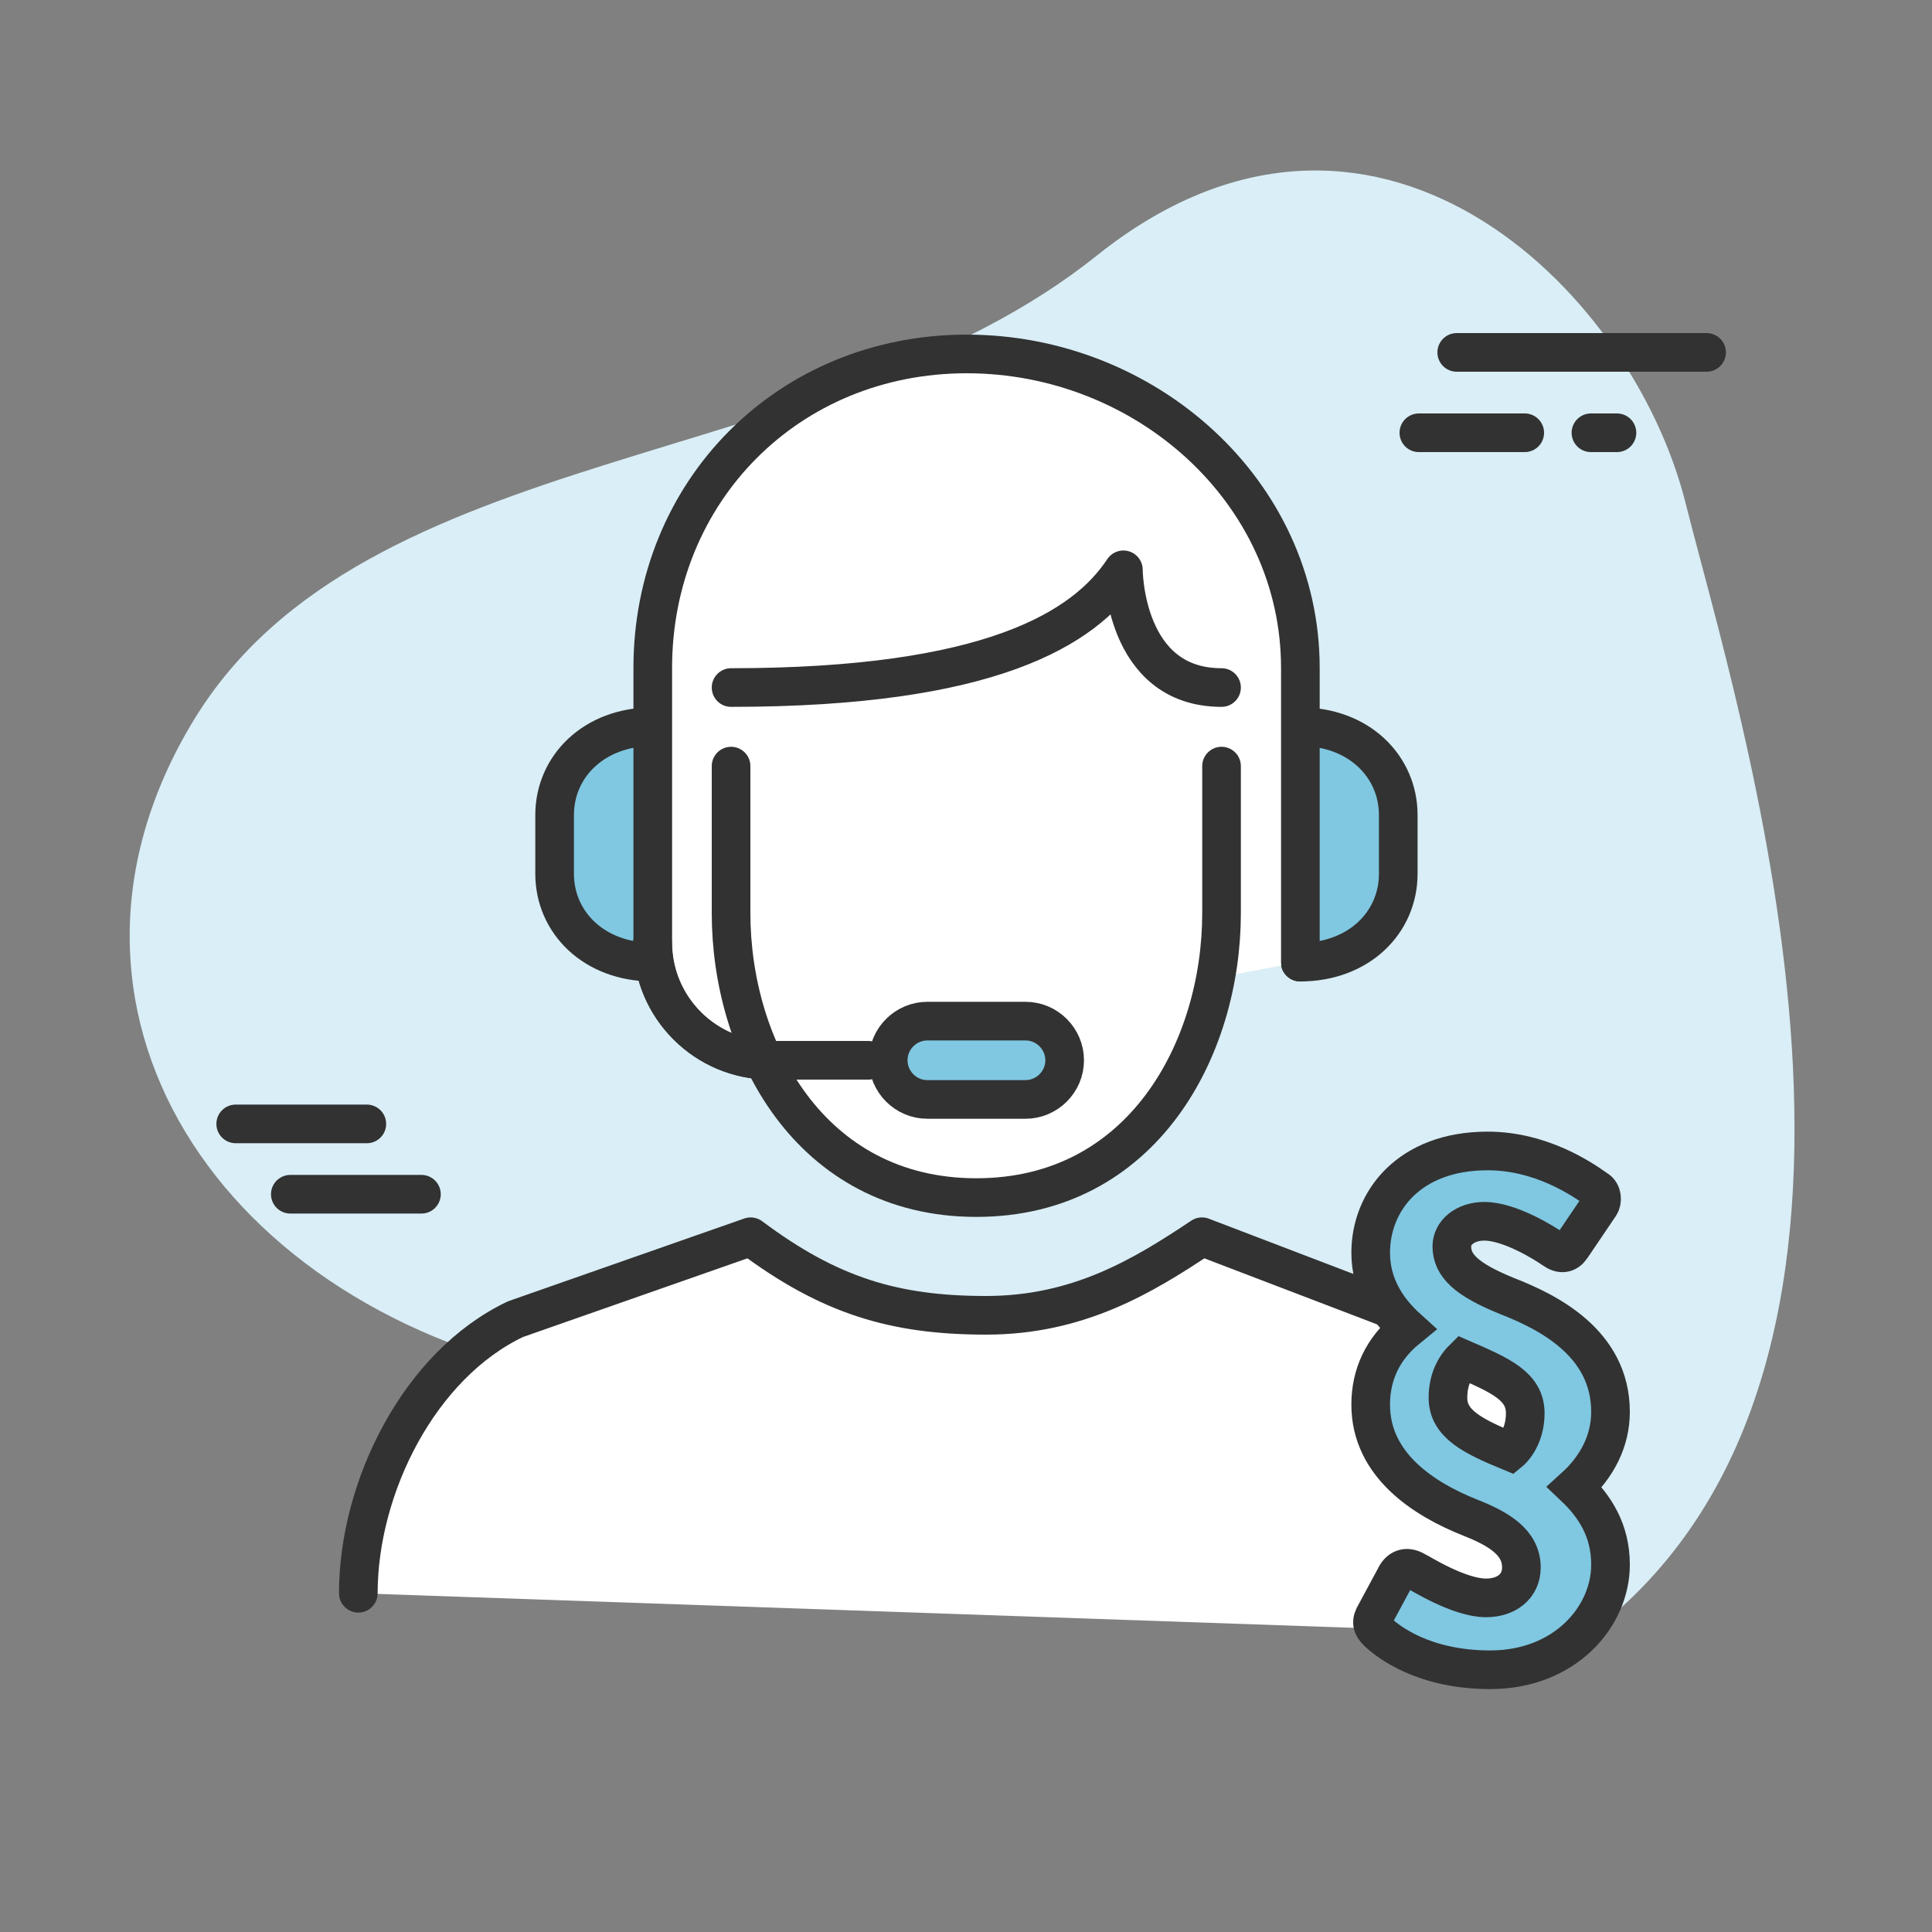 <?xml version="1.0" encoding="utf-8"?>
<!-- Generator: Adobe Illustrator 27.1.1, SVG Export Plug-In . SVG Version: 6.00 Build 0)  -->
<svg version="1.1" xmlns="http://www.w3.org/2000/svg" xmlns:xlink="http://www.w3.org/1999/xlink" x="0px" y="0px"
	 viewBox="0 0 75 75" style="enable-background:new 0 0 75 75;" xml:space="preserve">
<rect x="0" y="0" width="75" height="75" fill="#808080" stroke="none"/>
<style type="text/css">
	.st0{fill:#D9EEF6;}
	.st1{fill:#FFFFFF;stroke:#323232;stroke-width:1.5;stroke-miterlimit:10;}
	.st2{fill:#FFFFFF;stroke:#323232;stroke-width:1.5;stroke-linecap:round;stroke-linejoin:round;}
	.st3{fill:none;stroke:#323232;stroke-width:1.5;stroke-linecap:round;stroke-linejoin:round;}
	.st4{fill:#FFFFFF;}
	.st5{fill:#80C7E1;}
	.st6{fill:#80C7E1;stroke:#323232;stroke-width:1.5;stroke-linecap:round;stroke-linejoin:round;stroke-miterlimit:10;}
	.st7{fill:none;stroke:#323232;stroke-width:1.5;stroke-linecap:round;stroke-linejoin:round;stroke-miterlimit:10;}
	.st8{fill:#323232;stroke:#323232;stroke-width:1.5;stroke-linecap:round;stroke-linejoin:round;}
	.st9{fill:#FFFFFF;stroke:#323232;stroke-width:1.5;stroke-linecap:round;stroke-miterlimit:10;}
	.st10{fill:#80C7E1;stroke:#323232;stroke-width:1.5;stroke-linecap:round;stroke-linejoin:round;}
	.st11{fill:none;stroke:#323232;stroke-width:1.5;stroke-linecap:round;stroke-miterlimit:10;}
	.st12{fill:#FFFFFF;stroke:#323232;stroke-width:1.5;stroke-linecap:round;stroke-linejoin:round;stroke-miterlimit:10;}
	.st13{fill:none;}
	.st14{fill:#FFFFFF;stroke:#333333;stroke-width:1.5;stroke-linecap:round;stroke-linejoin:round;stroke-miterlimit:10;}
	.st15{fill:#80A7C3;}
	.st16{fill:none;stroke:#000000;stroke-width:1.367;stroke-linecap:round;stroke-linejoin:round;stroke-miterlimit:10;}
	.st17{fill:#FFFFFF;stroke:#1D1D1B;stroke-width:1.5;stroke-miterlimit:10;}
	.st18{fill:#1D1D1B;}
	.st19{fill:none;stroke:#1D1D1B;stroke-width:1.5;stroke-linecap:round;stroke-linejoin:round;stroke-miterlimit:10;}
	.st20{fill:#323232;}
	.st21{fill:#323232;stroke:#323232;stroke-width:0.5;stroke-linecap:round;stroke-linejoin:round;stroke-miterlimit:10;}
	.st22{fill:none;stroke:#1D1D1B;stroke-width:1.5;stroke-linecap:round;stroke-miterlimit:10;}
	.st23{fill:#FFFFFF;stroke:#323232;stroke-miterlimit:10;}
	.st24{fill:#80C7E1;stroke:#323232;stroke-width:1.5;stroke-miterlimit:10;}
	.st25{fill:none;stroke:#323232;stroke-width:1.5;stroke-miterlimit:10;}
	.st26{fill:#80C7E1;stroke:#323232;stroke-width:1.406;stroke-miterlimit:10;}
	.st27{fill:#FFFFFF;stroke:#323232;stroke-width:1.406;stroke-miterlimit:10;}
	.st28{fill:#80C7E1;stroke:#333333;stroke-width:1.412;stroke-linecap:round;stroke-linejoin:round;stroke-miterlimit:10;}
	.st29{fill:#80C7E1;stroke:#1D1D1B;stroke-width:1.5;stroke-linecap:round;stroke-linejoin:round;stroke-miterlimit:10;}
	.st30{fill:#FFFFFF;stroke:#1D1D1B;stroke-width:1.5;stroke-linecap:round;stroke-linejoin:round;stroke-miterlimit:10;}
	.st31{fill:#323232;stroke:#323232;stroke-width:0.5;}
	.st32{fill-rule:evenodd;clip-rule:evenodd;fill:#323232;}
	.st33{fill:#80A7C3;stroke:#323232;stroke-miterlimit:10;}
	.st34{fill:none;stroke:#323232;stroke-width:1.386;stroke-linecap:round;stroke-linejoin:round;stroke-miterlimit:10;}
	.st35{fill:none;stroke:#323232;stroke-width:1.327;stroke-linecap:round;stroke-linejoin:round;stroke-miterlimit:10;}
	.st36{fill:#FFFFFF;stroke:#E30613;stroke-width:2.603;stroke-miterlimit:10;}
	.st37{fill:#E30613;stroke:#E30613;stroke-width:1.5;stroke-miterlimit:10;}
	.st38{fill:#FFFFFF;stroke:#000000;stroke-width:1.5;stroke-linecap:round;stroke-linejoin:round;stroke-miterlimit:10;}
	.st39{fill:#80C7E1;stroke:#000000;stroke-width:1.5;stroke-linecap:round;stroke-linejoin:round;stroke-miterlimit:10;}
	.st40{fill:none;stroke:#313131;stroke-width:1.5;stroke-linecap:round;stroke-linejoin:round;stroke-miterlimit:10;}
	.st41{fill:none;stroke:#323232;stroke-width:1.5;stroke-linecap:round;stroke-linejoin:round;stroke-dasharray:3.138,3.138;}
	.st42{fill:#FFFFFF;stroke:#333333;stroke-width:1.412;stroke-linecap:round;stroke-linejoin:round;stroke-miterlimit:10;}
	.st43{fill:#FFFFFF;stroke:#323232;stroke-linecap:round;stroke-linejoin:round;stroke-miterlimit:10;}
	.st44{fill:#323232;stroke:#323232;stroke-width:0.5;stroke-miterlimit:10;}
	.st45{fill:none;stroke:#323232;stroke-width:1.344;stroke-linecap:round;stroke-linejoin:round;stroke-miterlimit:10;}
	.st46{fill:#FFFFFF;stroke:#E30613;stroke-width:2.5;stroke-miterlimit:10;}
	.st47{fill:#E30613;stroke:#E30613;stroke-miterlimit:10;}
	.st48{fill:#FAD643;}
	.st49{fill:#FAD643;stroke:#000000;stroke-width:1.5;stroke-linecap:round;stroke-linejoin:round;stroke-miterlimit:10;}
	.st50{fill:#80C7E1;stroke:#323232;stroke-width:1.25;stroke-linecap:round;stroke-linejoin:round;}
	.st51{fill:none;stroke:#323232;stroke-width:1.25;stroke-linecap:round;stroke-miterlimit:10;}
	.st52{fill:#FFFFFF;stroke:#323232;stroke-width:1.5;stroke-linecap:round;stroke-linejoin:round;stroke-miterlimit:22.926;}
	.st53{fill:none;stroke:#323232;stroke-width:1.5;stroke-linecap:round;stroke-linejoin:round;stroke-miterlimit:22.926;}
	.st54{fill:#80C7E1;stroke:#323232;stroke-width:1.5;stroke-linecap:round;stroke-linejoin:round;stroke-miterlimit:22.926;}
	.st55{fill:#323232;stroke:#323232;stroke-width:0.2;stroke-miterlimit:10;}
</style>
<g id="Shape">
	<path class="st0" d="M36.22,58.84c0,0-2.34-3.2-13.83-5.32C8.44,50.94,0.79,39.08,7.5,27.99C14.15,17,31.95,18.43,42.58,9.92
		c10.63-8.5,20.73,1.12,22.86,9.63c2.02,8.05,9.66,31.85-2.52,42.87c-1.39,0.03-15.45,0-22.19,0.03
		C39.1,61.05,37.63,59.68,36.22,58.84z"/>
</g>
<g id="Icon">
	<g>
		<g>
			<line class="st3" x1="66.25" y1="13.68" x2="56.55" y2="13.68"/>
			<line class="st3" x1="59.19" y1="16.8" x2="55.08" y2="16.8"/>
			<line class="st3" x1="62.77" y1="16.8" x2="61.76" y2="16.8"/>
		</g>
		<g>
			<path class="st10" d="M25.34,37.35c-2.28,0-3.81-1.54-3.81-3.43v-2.28c0-1.88,1.52-3.43,3.81-3.43"/>
			<path class="st10" d="M50.47,37.35c2.28,0,3.81-1.54,3.81-3.43v-2.28c0-1.88-1.52-3.43-3.81-3.43"/>
			<path class="st2" d="M13.91,61.85c0-4.12,2.37-8.87,6.1-10.64l9.13-3.2c3.05,2.28,5.56,3.05,9.14,3.05
				c3.58,0,6.09-1.52,8.38-3.05l8.37,3.2L61,53.31l-1.41,4.8l0.38,5.34"/>
			<path class="st2" d="M29.91,41.16c-2.52,0-4.57-2.05-4.57-4.57v-3.81v-2.76v-4.09c0-6.85,5.25-12.19,12.19-12.19
				c6.93,0,12.95,5.33,12.95,12.19v11.42"/>
			<path class="st2" d="M47.42,29.74v5.71c0,5.24-3.05,11.04-9.52,11.04l0,0c-6.47,0-9.52-5.81-9.52-11.04v-5.71"/>
			<path class="st3" d="M28.38,26.69c10.05,0,13.71-2.28,15.23-4.57c0,0,0,4.57,3.81,4.57"/>
			<path class="st3" d="M33.71,41.16h-3.81c-2.52,0-4.57-2.05-4.57-4.57"/>
			<path class="st10" d="M39.81,42.68H36c-0.84,0-1.52-0.69-1.52-1.52l0,0c0-0.84,0.69-1.52,1.52-1.52h3.81
				c0.84,0,1.52,0.69,1.52,1.52l0,0C41.33,42,40.64,42.68,39.81,42.68z"/>
			<g>
				<path class="st24" d="M54.94,60.98c0.21,0.1,1.7,1.05,2.75,1.05c0.78,0,1.37-0.44,1.37-1.18c0-0.99-0.9-1.51-2.02-1.95
					c-1.72-0.69-3.83-2-3.83-4.37c0-1.16,0.46-2.17,1.43-2.96c-0.82-0.74-1.43-1.7-1.43-2.94c0-2,1.49-3.95,4.54-3.95
					c2.06,0,3.64,1.07,4.23,1.49c0.23,0.13,0.23,0.46,0.13,0.61l-1.11,1.64c-0.17,0.25-0.4,0.29-0.69,0.08
					c-0.36-0.25-1.7-1.09-2.69-1.09c-0.74,0-1.26,0.44-1.26,0.97c0,0.76,0.59,1.3,2.14,1.93c1.56,0.61,4.02,1.81,4.02,4.5
					c0,1.13-0.53,2.14-1.39,2.92c0.78,0.74,1.39,1.68,1.39,3.01c0,2.02-1.77,4.08-4.67,4.08c-2.59,0-3.97-1.09-4.37-1.47
					c-0.23-0.23-0.27-0.4-0.08-0.71l0.76-1.41C54.31,60.91,54.58,60.77,54.94,60.98z M58.62,56.35c0,0,0.59-0.48,0.59-1.49
					c0-1.05-0.97-1.47-2.42-2.1c0,0-0.02,0.02-0.08,0.08c-0.17,0.19-0.5,0.65-0.5,1.41C56.2,55.28,57.19,55.76,58.62,56.35z"/>
			</g>
		</g>
		<g>
			<line class="st3" x1="14.24" y1="43.63" x2="9.15" y2="43.63"/>
			<line class="st3" x1="16.36" y1="46.36" x2="11.27" y2="46.36"/>
		</g>
	</g>
</g>
</svg>

